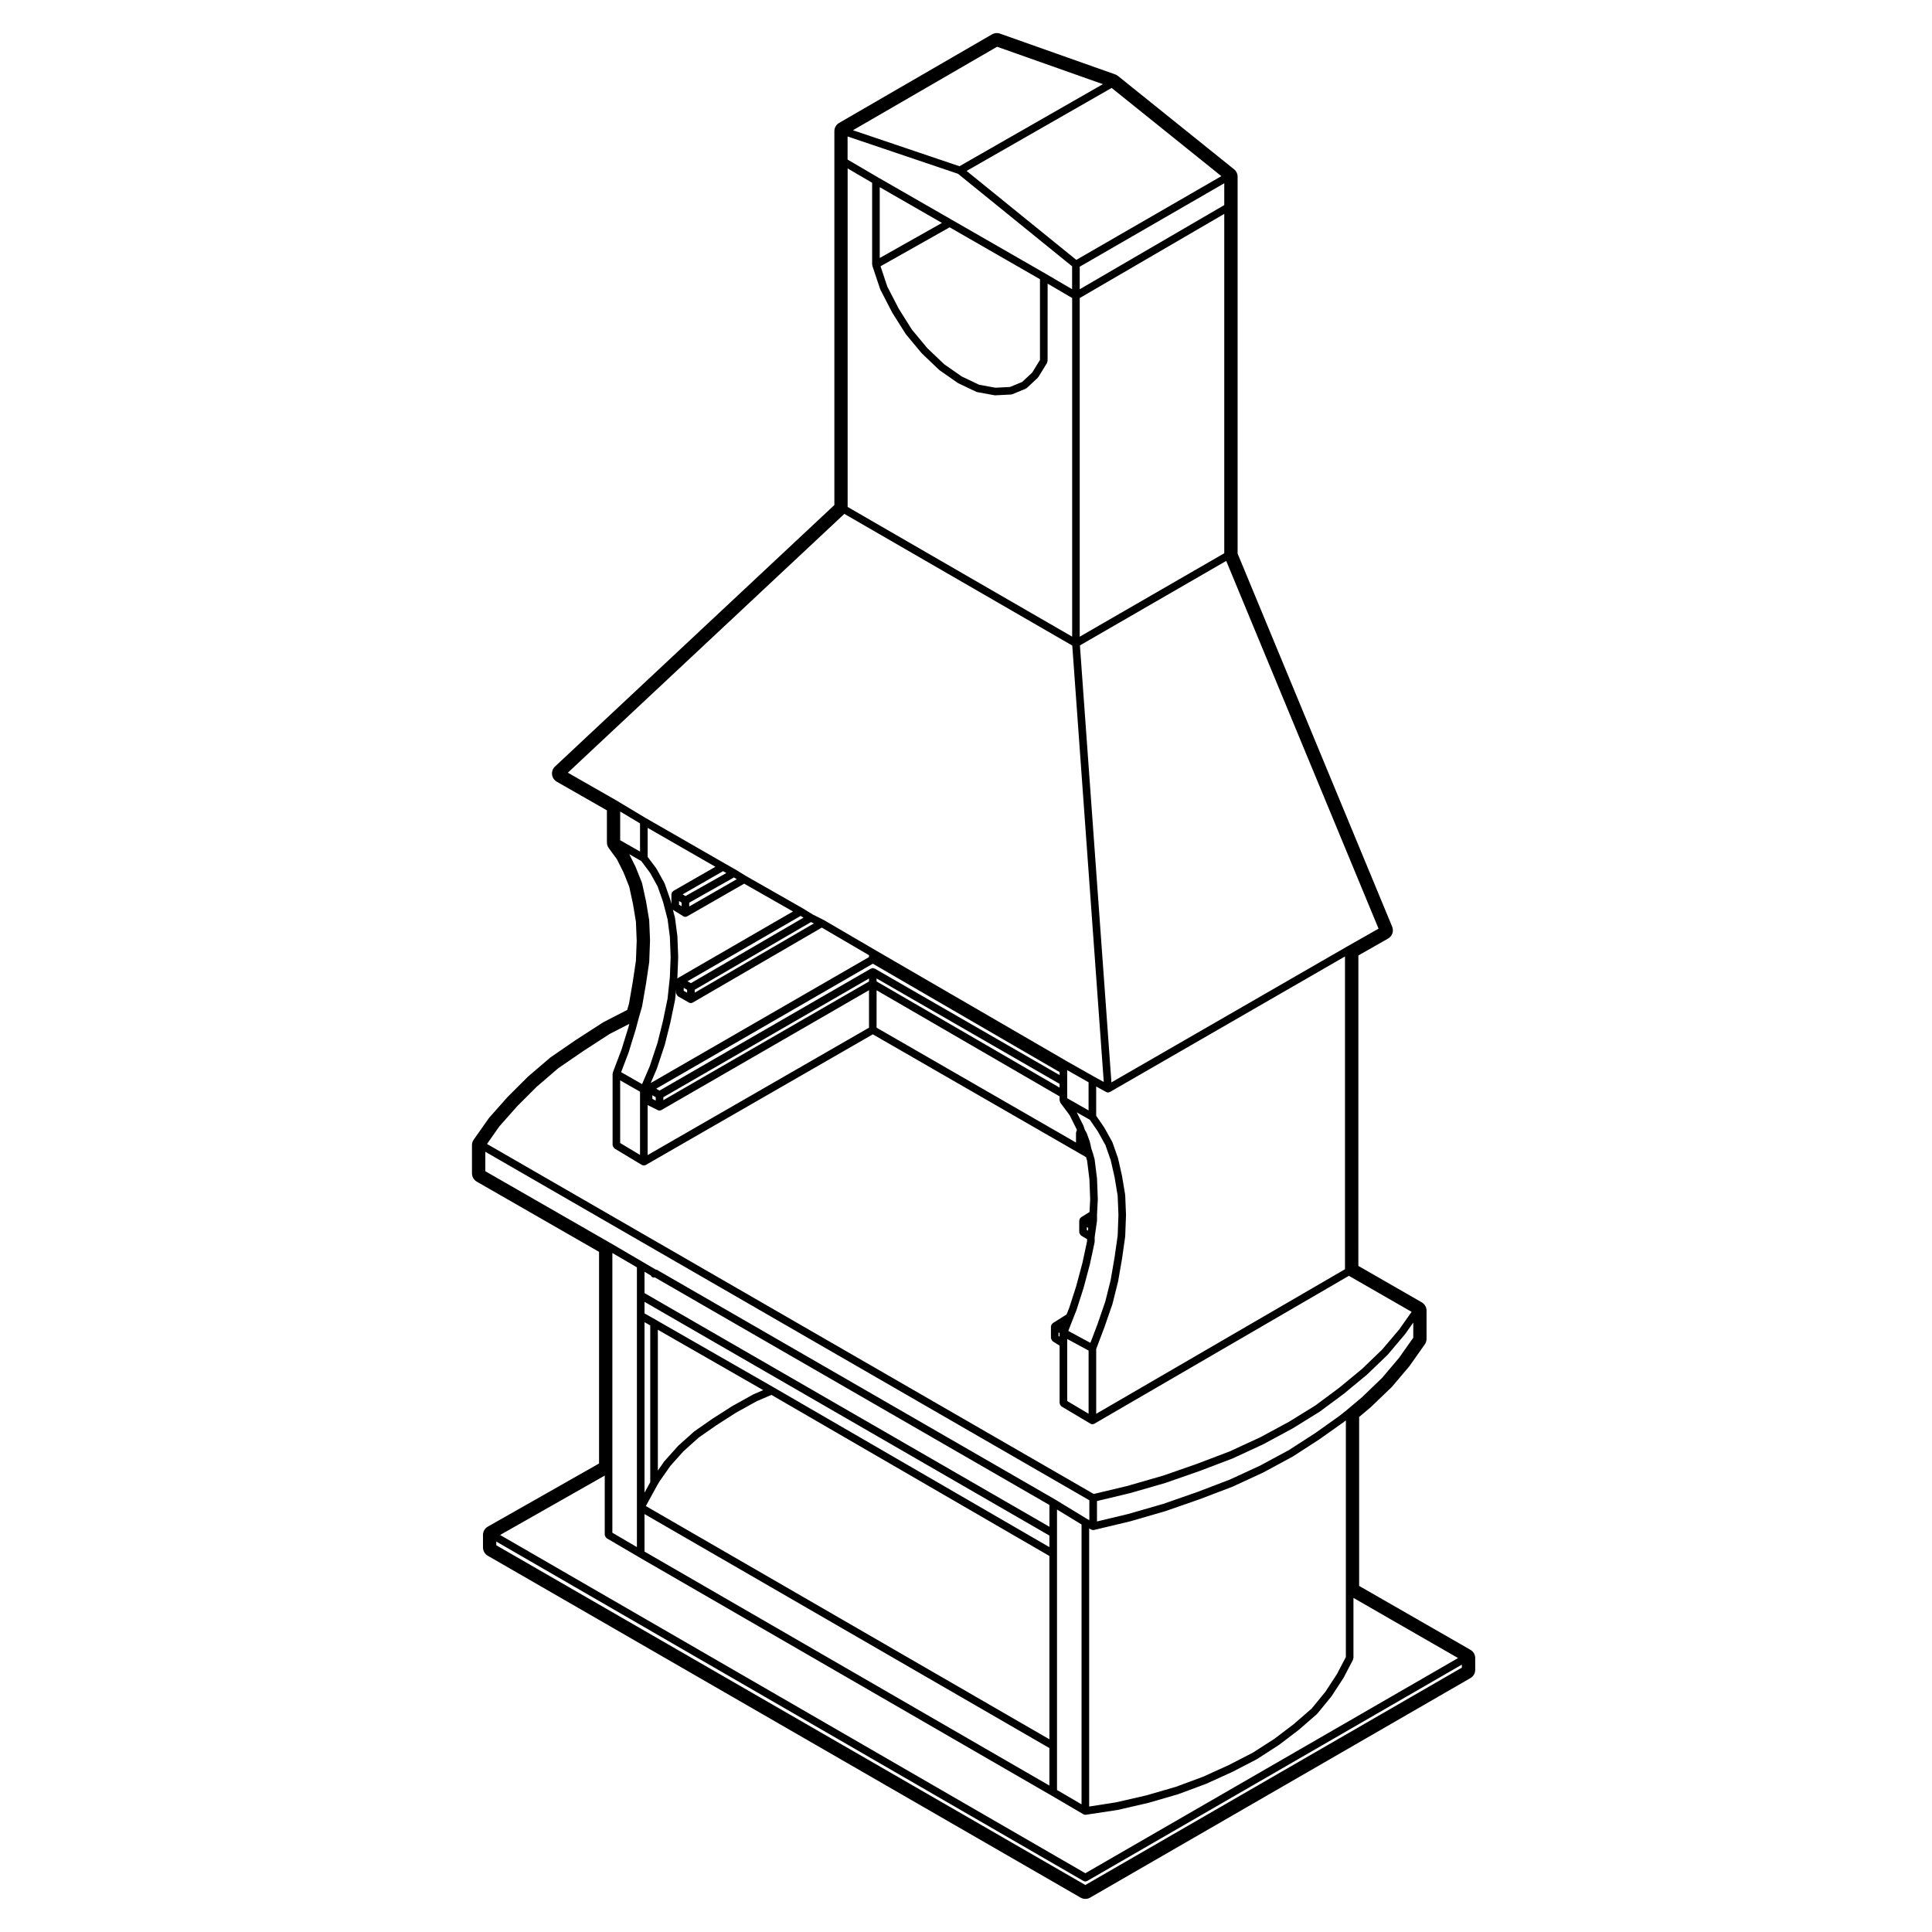 <?xml version="1.0" encoding="UTF-8"?>
<!-- Uploaded to: SVG Repo, www.svgrepo.com, Generator: SVG Repo Mixer Tools -->
<svg fill="#000000" width="800px" height="800px" version="1.1" viewBox="144 144 512 512" xmlns="http://www.w3.org/2000/svg">
 <path d="m270.35 457.15 32.406 18.605v56.086l-29.488 16.738c-0.785 0.453-1.273 1.289-1.273 2.195v3.316c0 0.906 0.484 1.734 1.258 2.188l157.12 90.613c0.387 0.227 0.828 0.332 1.258 0.332 0.438 0 0.871-0.105 1.258-0.332l100.8-58.184c0.777-0.453 1.258-1.289 1.258-2.188v-3.117c0-0.906-0.484-1.734-1.27-2.188l-29.492-16.934v-44.762l3.047-2.57 5.527-5.305c0.066-0.059 0.121-0.125 0.176-0.188l4.57-5.402 4.09-5.793c0.301-0.422 0.457-0.926 0.457-1.445v-7.488c0-0.898-0.484-1.734-1.258-2.188l-16.816-9.664 0.008-82.273 7.871-4.473c1.109-0.629 1.57-1.98 1.082-3.152l-40.961-98.879v-99.875c0-0.762-0.344-1.484-0.941-1.965l-30.758-24.727c-0.223-0.176-0.469-0.316-0.734-0.414l-30.539-10.809c-0.277-0.102-0.555-0.145-0.84-0.145-0.438 0-0.875 0.117-1.266 0.336l-40.527 23.477c-0.777 0.449-1.254 1.281-1.254 2.18v99.078l-74.035 69.301c-0.586 0.551-0.871 1.34-0.781 2.133 0.09 0.789 0.559 1.496 1.254 1.895l13.281 7.582v8.516c0 0.535 0.172 1.059 0.488 1.484l2.16 2.949 1.777 3.547 1.496 3.762 0.992 4.578 0.781 4.711 0.203 5.039-0.207 5.269-0.812 5.473-1.008 5.844-0.492 1.723-6.309 3.25-7.281 4.695-6.711 4.613c-0.074 0.051-0.145 0.105-0.211 0.168l-5.82 4.988-5.34 5.324-4.887 5.512c-0.059 0.07-0.117 0.145-0.172 0.227l-3.949 5.606c-0.297 0.422-0.457 0.938-0.457 1.445v7.477c0.016 0.922 0.492 1.758 1.277 2.203zm261.06 128.79-99.785 57.605-156.11-90.035v-0.984l155.6 89.941c0.16 0.09 0.332 0.137 0.508 0.137 0.176 0 0.344-0.051 0.508-0.137l99.273-57.324zm-1.008-2.539-98.777 57.023-155.09-89.641 27.727-15.742v15.734c0 0.051 0.047 0.082 0.051 0.125 0.016 0.125 0.074 0.215 0.141 0.332 0.07 0.117 0.121 0.215 0.227 0.309 0.035 0.02 0.035 0.082 0.082 0.102l8.52 4.988c0.004 0 0 0.012 0 0.012l109.32 63.172h0.004l8.516 4.988c0.156 0.09 0.324 0.125 0.5 0.137h0.004 0.004c0.055 0 0.102-0.012 0.152-0.012l8.309-1.258c0.004 0 0.004 0 0.016-0.012h0.059l8.105-1.867s0.004-0.012 0.012-0.012h0.039l7.898-2.293c0.004 0 0.012-0.012 0.016-0.012 0.02-0.012 0.039 0 0.055-0.012l7.273-2.707c0.012 0 0.012-0.012 0.02-0.012 0.016-0.012 0.031-0.012 0.047-0.012l6.856-3.117c0.004 0 0.012-0.012 0.012-0.012 0.016-0.012 0.023-0.012 0.039-0.012l6.434-3.324c0.016-0.012 0.02-0.031 0.031-0.031 0.02-0.012 0.039-0.012 0.059-0.02l5.812-3.75c0.012 0 0.012-0.02 0.02-0.031 0.016-0.012 0.031 0 0.047-0.012l5.195-3.953c0.012 0 0.004-0.02 0.016-0.031 0.012 0 0.031 0 0.039-0.012l4.781-4.152c0.023-0.02 0.02-0.059 0.039-0.09 0.02-0.02 0.059-0.012 0.074-0.031l3.742-4.574c0.016-0.02 0.004-0.039 0.02-0.059 0.012-0.02 0.035-0.012 0.047-0.031l3.113-4.781c0.012-0.012 0-0.02 0.012-0.039 0.012-0.012 0.031-0.02 0.039-0.039l2.5-4.781c0.039-0.07 0-0.156 0.02-0.238 0.02-0.082 0.098-0.137 0.098-0.227v-15.922zm-224.12-33.211v-74.133l6.504 3.797v74.145zm115.82 0.75v3.066l-73.094-42.352-31.176-17.871h-0.004v-0.012l-3.023-1.703v-3.066zm-107.3-64.258v-5.648l1.719 1.012c0.047 0.082 0.035 0.176 0.105 0.238 0.195 0.195 0.449 0.289 0.707 0.289 0.066 0 0.109-0.059 0.176-0.07l104.6 60.332v5.773zm3.984 49.898 2.875-4.109 3.43-3.84 4.09-3.672 4.691-3.273 5.168-3.305 5.539-3.07 3.856-1.652 73.668 42.688v48.582l-106.95-61.812 3.047-5.562zm-0.449-2.871v-37.312l27.918 16-2.516 1.082c-0.016 0.012-0.02 0.031-0.035 0.039-0.016 0.012-0.035-0.012-0.055 0l-5.606 3.117c-0.012 0-0.012 0.02-0.02 0.031-0.012 0-0.023-0.012-0.035 0l-5.195 3.324c-0.004 0.012-0.004 0.02-0.012 0.02h-0.02l-4.781 3.336c-0.02 0.012-0.016 0.039-0.035 0.051-0.02 0.02-0.047 0.012-0.066 0.031l-4.156 3.727c-0.016 0.02-0.012 0.039-0.023 0.059-0.012 0.012-0.035 0.012-0.051 0.02l-3.531 3.953c-0.016 0.012-0.004 0.039-0.02 0.059-0.016 0.012-0.039 0.012-0.055 0.031zm-2.016-38.465v41.555l-1.516 2.766v-45.176zm105.78 112.01v9.941l-107.3-62.016v-9.941zm2.016 11.109v-74.324l6.504 3.965v74.168zm8.523 4.387v-73.684l0.621 0.312c0.145 0.07 0.297 0.105 0.453 0.105 0.074 0 0.152-0.012 0.23-0.031l9.559-2.281s0-0.012 0.012-0.012h0.035l9.352-2.707c0.004 0 0.004-0.012 0.012-0.012 0.016-0.012 0.031 0 0.039-0.012l8.934-3.109s0.004-0.012 0.012-0.012h0.02l8.727-3.324c0.012-0.012 0.012-0.02 0.02-0.02 0.016-0.012 0.031 0 0.051-0.012l8.102-3.75c0.012 0 0.012-0.012 0.02-0.02 0.012 0 0.023 0 0.035-0.012l7.691-4.152c0.012-0.012 0.012-0.02 0.02-0.031 0.012-0.012 0.031 0 0.047-0.012l7.059-4.566c0.012-0.012 0.012-0.012 0.016-0.02 0.004 0 0.016 0 0.023-0.012l6.445-4.566c0.012-0.012 0.012-0.02 0.016-0.031 0.012 0 0.023 0 0.035-0.012l0.438-0.352v62.711l-2.359 4.516-3.062 4.695-3.648 4.457-4.699 4.086-5.144 3.906-5.734 3.688-6.394 3.293-6.785 3.078-7.234 2.684-7.809 2.262-8.047 1.848zm85.891-124.25-3.738 5.305-4.519 5.344-5.336 5.129-3.918 3.305-2.016 1.613-6.422 4.566-7.008 4.523-7.617 4.109-8.062 3.719-8.691 3.316-8.918 3.109-9.281 2.676-8.293 1.988v-5.41l8.785-2.106c0.02 0 0.031 0 0.047-0.012l9.352-2.695c0.004 0 0.012-0.012 0.016-0.012 0.012-0.012 0.023 0 0.035-0.012l8.934-3.117h0.012c0.004-0.012 0.012-0.012 0.02-0.012l8.727-3.316c0.012-0.012 0.012-0.02 0.02-0.02 0.016-0.012 0.031 0 0.051-0.012l8.102-3.75c0.012 0 0.012-0.012 0.02-0.02 0.012 0 0.023 0 0.035-0.012l7.691-4.152c0.004-0.012 0.004-0.02 0.016-0.02 0.012-0.012 0.023 0 0.035-0.012l7.059-4.367c0.016 0 0.012-0.02 0.023-0.031s0.031 0 0.051-0.012l6.445-4.781c0.004-0.012 0.004-0.02 0.012-0.031 0.012 0 0.02 0 0.031-0.012l6.019-4.977c0.016-0.012 0.012-0.031 0.02-0.039 0.012-0.012 0.031 0 0.039-0.012l5.402-5.195c0.02-0.02 0.012-0.039 0.023-0.059 0.016-0.012 0.035-0.012 0.051-0.02l4.57-5.41c0.012-0.012 0.004-0.031 0.016-0.051 0.012-0.012 0.031 0 0.039-0.02l2.121-3.004-0.004 4.004zm-9.199-108.4-8.375 4.758h-0.004l-62.414 35.98-8.352-115.8 38.773-22.391zm-82.223 106.61 1.301-3.336 0.832-2.086c0.004-0.012-0.004-0.02 0-0.031 0.004-0.012 0.016-0.02 0.023-0.031l1.867-5.824c0-0.012-0.004-0.012 0-0.02 0-0.012 0.012-0.02 0.016-0.031l1.664-6.227c0.004-0.012-0.004-0.02-0.004-0.031 0.004-0.012 0.016-0.012 0.02-0.02l1.246-5.824c0.012-0.039-0.023-0.07-0.02-0.105 0.004-0.035 0.047-0.059 0.047-0.102v-1.18l0.402-2.832s-0.004 0-0.004-0.012l0.211-1.438c0.004-0.031-0.02-0.051-0.02-0.082 0.004-0.031 0.031-0.039 0.031-0.07v-1.664l0.207-3.894c0-0.02-0.02-0.031-0.02-0.051 0.004-0.012 0.02-0.02 0.02-0.039l-0.207-5.41c0-0.02-0.02-0.031-0.02-0.051 0-0.012 0.016-0.02 0.012-0.039l-0.621-4.977c-0.004-0.031-0.035-0.039-0.039-0.07-0.012-0.031 0.016-0.051 0.012-0.082l-0.418-1.465c-0.004-0.012-0.016-0.012-0.016-0.02-0.004-0.012 0-0.012 0-0.02l-0.398-1.199-0.402-1.809c-0.004-0.031-0.035-0.039-0.039-0.059-0.004-0.031 0.012-0.051 0.004-0.07l-0.832-2.293c-0.016-0.039-0.066-0.051-0.086-0.09-0.02-0.039 0-0.09-0.031-0.125l-0.336-0.516-0.371-1.113c-0.012-0.031-0.039-0.031-0.051-0.059-0.012-0.02 0.004-0.051-0.004-0.07l-1.734-3.457 3.461 1.961 2.121 3.09 2.016 3.621 1.414 4.047 1.012 4.457 0.816 4.922 0.207 5.09-0.207 5.5-0.828 5.785-1.031 5.992-1.426 5.699-2.062 5.984-1.875 4.938zm5.379 5.199v16.746l-5.668-3.367v-16.441zm-0.191-31.754-0.281-0.176v-0.785l0.383 0.227zm-112.15-49.203c0-0.012 0.016-0.02 0.02-0.031l1.457-5.824c0-0.012-0.004-0.02 0-0.02 0-0.012 0.012-0.012 0.012-0.02l1.25-6.019c0.004-0.02-0.012-0.039-0.012-0.051 0.004-0.02 0.02-0.031 0.023-0.051l0.273-2.559v0.785c0 0.051 0.047 0.082 0.051 0.125 0.02 0.125 0.082 0.227 0.141 0.344 0.07 0.117 0.121 0.215 0.23 0.297 0.035 0.031 0.039 0.082 0.086 0.105l2.91 1.664c0.156 0.09 0.328 0.125 0.5 0.125s0.348-0.039 0.508-0.137l34.195-19.863 12.5 7.316v0.5l-57.844 33.379 1.586-3.707c0.004-0.02-0.004-0.031 0-0.039 0.004-0.02 0.023-0.031 0.031-0.039l2.074-6.238c0.016-0.012 0.004-0.023 0.008-0.043zm-0.004-42.805c-0.012-0.031-0.047-0.039-0.059-0.066-0.012-0.031 0.004-0.059-0.012-0.09l-2.074-3.734c-0.012-0.02-0.039-0.02-0.055-0.047-0.012-0.02 0-0.051-0.016-0.07l-2.293-3.059v-7.691l17.957 10.316-11.156 6.398c-0.039 0.023-0.047 0.082-0.082 0.105-0.074 0.051-0.121 0.102-0.176 0.168-0.023 0.035-0.074 0.035-0.102 0.07-0.023 0.047-0.004 0.102-0.023 0.145-0.035 0.09-0.059 0.156-0.07 0.25-0.004 0.047-0.055 0.082-0.055 0.125v2.57l-0.309-1.168c0-0.016-0.02-0.02-0.023-0.031-0.004-0.016 0.004-0.031 0-0.047zm6.949 26.402-0.887-0.504 29.973-17.32 0.75 0.465zm31.836-16.195 0.75 0.371-31.574 18.348v-0.781zm-35.25 14.816c-0.047 0.031-0.047 0.082-0.086 0.105-0.023 0.02-0.07 0.02-0.098 0.039l0.02-0.207c0-0.012-0.012-0.02-0.012-0.031 0-0.02 0.016-0.02 0.016-0.039l0.207-5.402c0-0.016-0.016-0.023-0.016-0.039 0-0.016 0.016-0.023 0.016-0.039l-0.207-5.402c0-0.016-0.016-0.023-0.02-0.047-0.004-0.02 0.016-0.031 0.012-0.047l-0.625-4.781c0-0.023-0.031-0.035-0.035-0.059 0-0.02 0.016-0.039 0.012-0.066l-0.551-2.106c0 0.004 0.012 0 0.012 0.004 0.031 0.023 0.035 0.074 0.07 0.102l2.699 1.664c0.168 0.102 0.348 0.152 0.527 0.152 0.172 0 0.344-0.047 0.504-0.137l15.09-8.652 12.934 7.367zm2.41 3.129v0.785l-0.898-0.516v-0.781zm-2.141-22.559v-0.961l0.684 0.418v0.961zm2.699 0.488v-1.004l11.855-6.691 0.75 0.465zm-0.988-2.762-0.75-0.457 10.707-6.141 0.867 0.492zm-7.887 53.297v0.906l-0.891-0.453v-0.961zm0.559 3.438c0.145 0.07 0.297 0.105 0.449 0.105 0.172 0 0.344-0.051 0.504-0.137l55.012-31.754v9.93l-58.664 33.762v-13.254zm1.461-2.644v-0.785l54.508-31.469v0.797zm-1.012-2.539-0.883-0.504 57.414-33.125 49.5 28.727v0.797l-48.996-28.234c-0.039-0.02-0.09 0-0.133-0.02-0.086-0.031-0.152-0.051-0.242-0.059-0.047-0.012-0.074-0.059-0.125-0.059-0.051 0-0.082 0.051-0.125 0.059-0.09 0.012-0.156 0.031-0.242 0.059-0.047 0.02-0.098 0-0.137 0.02zm106.02-1.785v0.992l-48.492-28.133v-0.797zm-48.492-24.805 48.492 28.121v1.082c0 0.051 0.047 0.082 0.051 0.125 0.016 0.105 0.055 0.188 0.105 0.289 0.031 0.059 0.004 0.137 0.047 0.188l2.438 3.266 1.797 3.594 0.16 0.492c-0.004 0-0.004 0.012-0.012 0.02-0.035 0.039-0.102 0.051-0.121 0.105-0.016 0.02 0 0.051-0.012 0.082-0.031 0.07-0.02 0.137-0.035 0.215-0.012 0.059-0.066 0.09-0.066 0.145v2.637l-52.852-30.445zm50.508 28.613v-7.441l5.668 3.211v7.457zm7.688 66.449 2.215-5.856c0.004 0-0.004-0.012 0-0.012 0.004-0.012 0.004-0.012 0.012-0.02l2.082-6.019c0-0.02-0.012-0.031-0.004-0.051 0.004-0.012 0.023-0.02 0.023-0.039l1.457-5.812c0.004-0.02-0.004-0.031 0-0.039 0-0.012 0.02-0.02 0.02-0.039l1.039-6.019-0.004-0.012c0-0.012 0.012-0.012 0.012-0.02l0.828-5.824c0.004-0.02-0.016-0.031-0.012-0.051 0-0.02 0.02-0.031 0.02-0.051l0.211-5.606c0-0.02-0.016-0.031-0.016-0.039 0-0.02 0.016-0.031 0.016-0.039l-0.211-5.195c0-0.031-0.023-0.039-0.031-0.059 0-0.031 0.02-0.051 0.02-0.07l-0.832-4.988c-0.004-0.012-0.016-0.02-0.016-0.031-0.004-0.012 0.004-0.02 0-0.031l-1.031-4.574c-0.012-0.02-0.031-0.031-0.035-0.051-0.004-0.02 0.012-0.039 0.004-0.059l-1.457-4.152c-0.016-0.031-0.051-0.039-0.066-0.07s0.004-0.059-0.012-0.09l-2.082-3.738c-0.012-0.02-0.031-0.02-0.039-0.031-0.012-0.02 0-0.039-0.012-0.051l-2.106-3.066 0.004-7.75 2.66 1.465c0.152 0.09 0.316 0.125 0.488 0.125h0.07c0.031-0.012 0.047-0.039 0.07-0.039 0.125-0.02 0.25-0.031 0.363-0.102l62.285-35.91v82.887l-65.934 38.312zm-4.367-188.76v-89.746l38.305-22.305v89.938zm38.305-114.38-38.305 22.305v-5.977l38.305-22.113zm-0.77-7.668-38.441 22.191-29.074-23.574 38.441-21.996zm-59.43-34.293 28.035 9.914-38.012 21.75-28.223-9.539zm-39.621 23.777 29.258 9.887 30.242 24.52v6.074l-7.004-4.102h-0.004s0-0.004-0.004-0.004l-24.938-14.332-19.539-11.227-8.012-4.691zm27.047 24.074 23.938 13.754v21.383l-2.066 3.367-2.676 2.488-3.211 1.32-3.863 0.195-4.316-0.785-4.602-2.195-4.641-3.234-4.473-4.266-4.082-4.898-3.477-5.523-3.055-5.91-1.793-5.375zm-18.527 8.129v-18.766l16.488 9.473zm-8.52-23.742 6.504 3.809v21.66c0 0.059 0.055 0.098 0.066 0.152 0.004 0.059-0.031 0.109-0.012 0.168l2.082 6.231c0.012 0.031 0.039 0.047 0.055 0.074 0.012 0.02-0.004 0.047 0.004 0.066l3.117 6.027c0.004 0.016 0.023 0.02 0.035 0.035 0.004 0.012 0 0.023 0.004 0.035l3.535 5.606c0.012 0.02 0.039 0.012 0.055 0.031 0.016 0.023 0.004 0.055 0.023 0.082l4.156 4.988c0.016 0.016 0.039 0.012 0.055 0.023 0.016 0.016 0.004 0.039 0.023 0.059l4.574 4.363c0.02 0.02 0.055 0.012 0.074 0.031 0.023 0.016 0.02 0.051 0.047 0.066l4.781 3.332c0.023 0.02 0.059 0.012 0.09 0.031 0.02 0.012 0.023 0.039 0.051 0.055l4.781 2.281c0.059 0.031 0.125 0.031 0.195 0.047 0.023 0.004 0.035 0.031 0.059 0.035l4.57 0.832c0.066 0.012 0.121 0.016 0.18 0.016h0.051l4.152-0.211c0.016 0 0.02-0.012 0.031-0.016 0.105-0.004 0.207-0.016 0.309-0.059l3.531-1.449c0.059-0.023 0.082-0.09 0.125-0.121 0.055-0.035 0.125-0.023 0.176-0.07l2.906-2.707c0.047-0.039 0.035-0.105 0.074-0.156 0.023-0.031 0.082-0.02 0.102-0.055l2.289-3.734c0.051-0.086 0.016-0.176 0.047-0.266 0.023-0.09 0.105-0.156 0.105-0.258l0.012-20.492 6.5 3.809v89.742l-59.5-34.375v-89.719zm-60.762 167.79c-0.004 0-0.004-0.004-0.012-0.012l-13.359-7.633 73.273-68.59 60.402 34.895 8.348 115.66-2.535-1.395-7.664-4.336v-0.012l-50.5-29.297-13.512-7.898c-0.012-0.004-0.023 0-0.035-0.004s-0.012-0.02-0.02-0.023l-2.852-1.422-2.68-1.652h-0.016c-0.004 0-0.004-0.012-0.012-0.016l-14.941-8.508-2.691-1.656h-0.02c-0.004 0-0.004-0.012-0.012-0.016l-2.91-1.656-20.969-12.047-7.273-4.363c-0.008-0.023-0.012-0.02-0.012-0.023zm0.496 10.254v-7.613l5.262 3.152v7.461zm4.113 50.145c0-0.012-0.004-0.02 0-0.02 0-0.012 0.012-0.012 0.012-0.02l0.828-3.098 0.832-2.91c0.004-0.02-0.012-0.031-0.004-0.051 0.004-0.02 0.023-0.031 0.031-0.059l1.043-6.031s-0.004-0.012 0-0.012l0.004-0.012 0.832-5.613c0-0.02-0.016-0.039-0.016-0.059 0-0.02 0.023-0.031 0.023-0.051l0.211-5.613c0-0.016-0.016-0.023-0.016-0.035 0-0.016 0.016-0.023 0.016-0.039l-0.211-5.195c0-0.02-0.023-0.035-0.023-0.059 0-0.023 0.02-0.039 0.016-0.066l-0.832-4.988c0-0.012-0.012-0.016-0.016-0.02 0-0.012 0.004-0.016 0.004-0.023l-1.043-4.781c-0.004-0.031-0.039-0.047-0.051-0.074-0.012-0.031 0.012-0.055 0-0.086l-1.664-4.152c-0.004-0.016-0.023-0.016-0.031-0.031-0.004-0.016 0.004-0.031 0-0.047l-1.652-3.301 3.184 1.82 2.332 3.113 1.996 3.586 1.422 4.055 1.219 4.664 0.609 4.68 0.203 5.316-0.203 5.332-0.613 5.738-1.238 5.977-1.43 5.727-2.055 6.184-2.031 4.742-5.547-3.168 1.98-5.223c0-0.012-0.004-0.02 0-0.031s0.02-0.02 0.02-0.031zm1.145 16.492v16.758l-5.262-3.16v-16.602zm-37.27 9.184 4.707-5.316 5.168-5.164 5.742-4.934 6.606-4.535 7.004-4.535 5.211-2.676-0.246 0.926-1.848 5.953-2.277 6c-0.023 0.059 0.016 0.117 0.004 0.188-0.012 0.059-0.07 0.105-0.07 0.168v18.914c0 0.051 0.039 0.082 0.051 0.117 0.016 0.137 0.074 0.227 0.141 0.344 0.066 0.117 0.117 0.215 0.223 0.309 0.035 0.031 0.035 0.082 0.074 0.102l7.273 4.367c0.16 0.102 0.344 0.137 0.52 0.137 0.172 0 0.344-0.039 0.504-0.125l60.18-34.625 56.504 32.543 0.289 1.004 0.605 4.852 0.203 5.324-0.176 3.367-2.246 1.395c-0.035 0.02-0.039 0.07-0.074 0.102-0.066 0.051-0.105 0.102-0.16 0.168-0.031 0.039-0.086 0.039-0.105 0.082-0.031 0.051-0.004 0.105-0.023 0.156-0.035 0.082-0.059 0.145-0.07 0.238-0.004 0.051-0.047 0.07-0.047 0.117v3.109c0 0.051 0.039 0.082 0.051 0.117 0.016 0.137 0.074 0.227 0.137 0.344 0.07 0.117 0.117 0.215 0.227 0.309 0.035 0.031 0.035 0.082 0.074 0.102l1.586 0.953v0.57l-1.215 5.668-1.664 6.227-1.84 5.719-0.707 1.773-3.672 2.312c-0.031 0.031-0.031 0.07-0.066 0.102-0.074 0.059-0.117 0.117-0.172 0.195-0.035 0.051-0.102 0.059-0.125 0.105-0.02 0.039 0.012 0.09-0.004 0.125-0.031 0.07-0.047 0.137-0.055 0.215-0.004 0.039-0.051 0.07-0.051 0.105v3.117c0 0.039 0.039 0.07 0.051 0.105 0.012 0.125 0.082 0.227 0.137 0.332 0.066 0.125 0.109 0.227 0.215 0.312 0.035 0.02 0.035 0.07 0.07 0.09l1.82 1.16v15.242c0 0.051 0.039 0.082 0.051 0.117 0.016 0.125 0.074 0.227 0.137 0.344 0.07 0.117 0.117 0.215 0.227 0.297 0.039 0.031 0.039 0.082 0.082 0.105l7.684 4.566c0.156 0.102 0.332 0.145 0.516 0.145 0.18 0 0.348-0.051 0.516-0.137l67.453-39.191 16.621 9.547-3.293 4.676-4.519 5.328-5.332 5.129-5.996 4.949-6.394 4.75-6.977 4.309-7.637 4.121-8.062 3.719-8.691 3.305-8.883 3.098-9.34 2.695-0.004 0.012-9.113 2.176-160.79-92.758zm148.46 54.758v0.973l-0.277-0.168v-0.945zm-152.19-48.023 160.08 92.359v5.266l-0.562-0.289-8.504-5.184h-0.016s0-0.012-0.004-0.012l-105.57-60.883c-0.082-0.051-0.172-0.012-0.258-0.039-0.012 0-0.016-0.012-0.031-0.012l-3.445-2.023h-0.004l-8.52-4.988h-0.004l-33.16-19.039z"/>
</svg>
